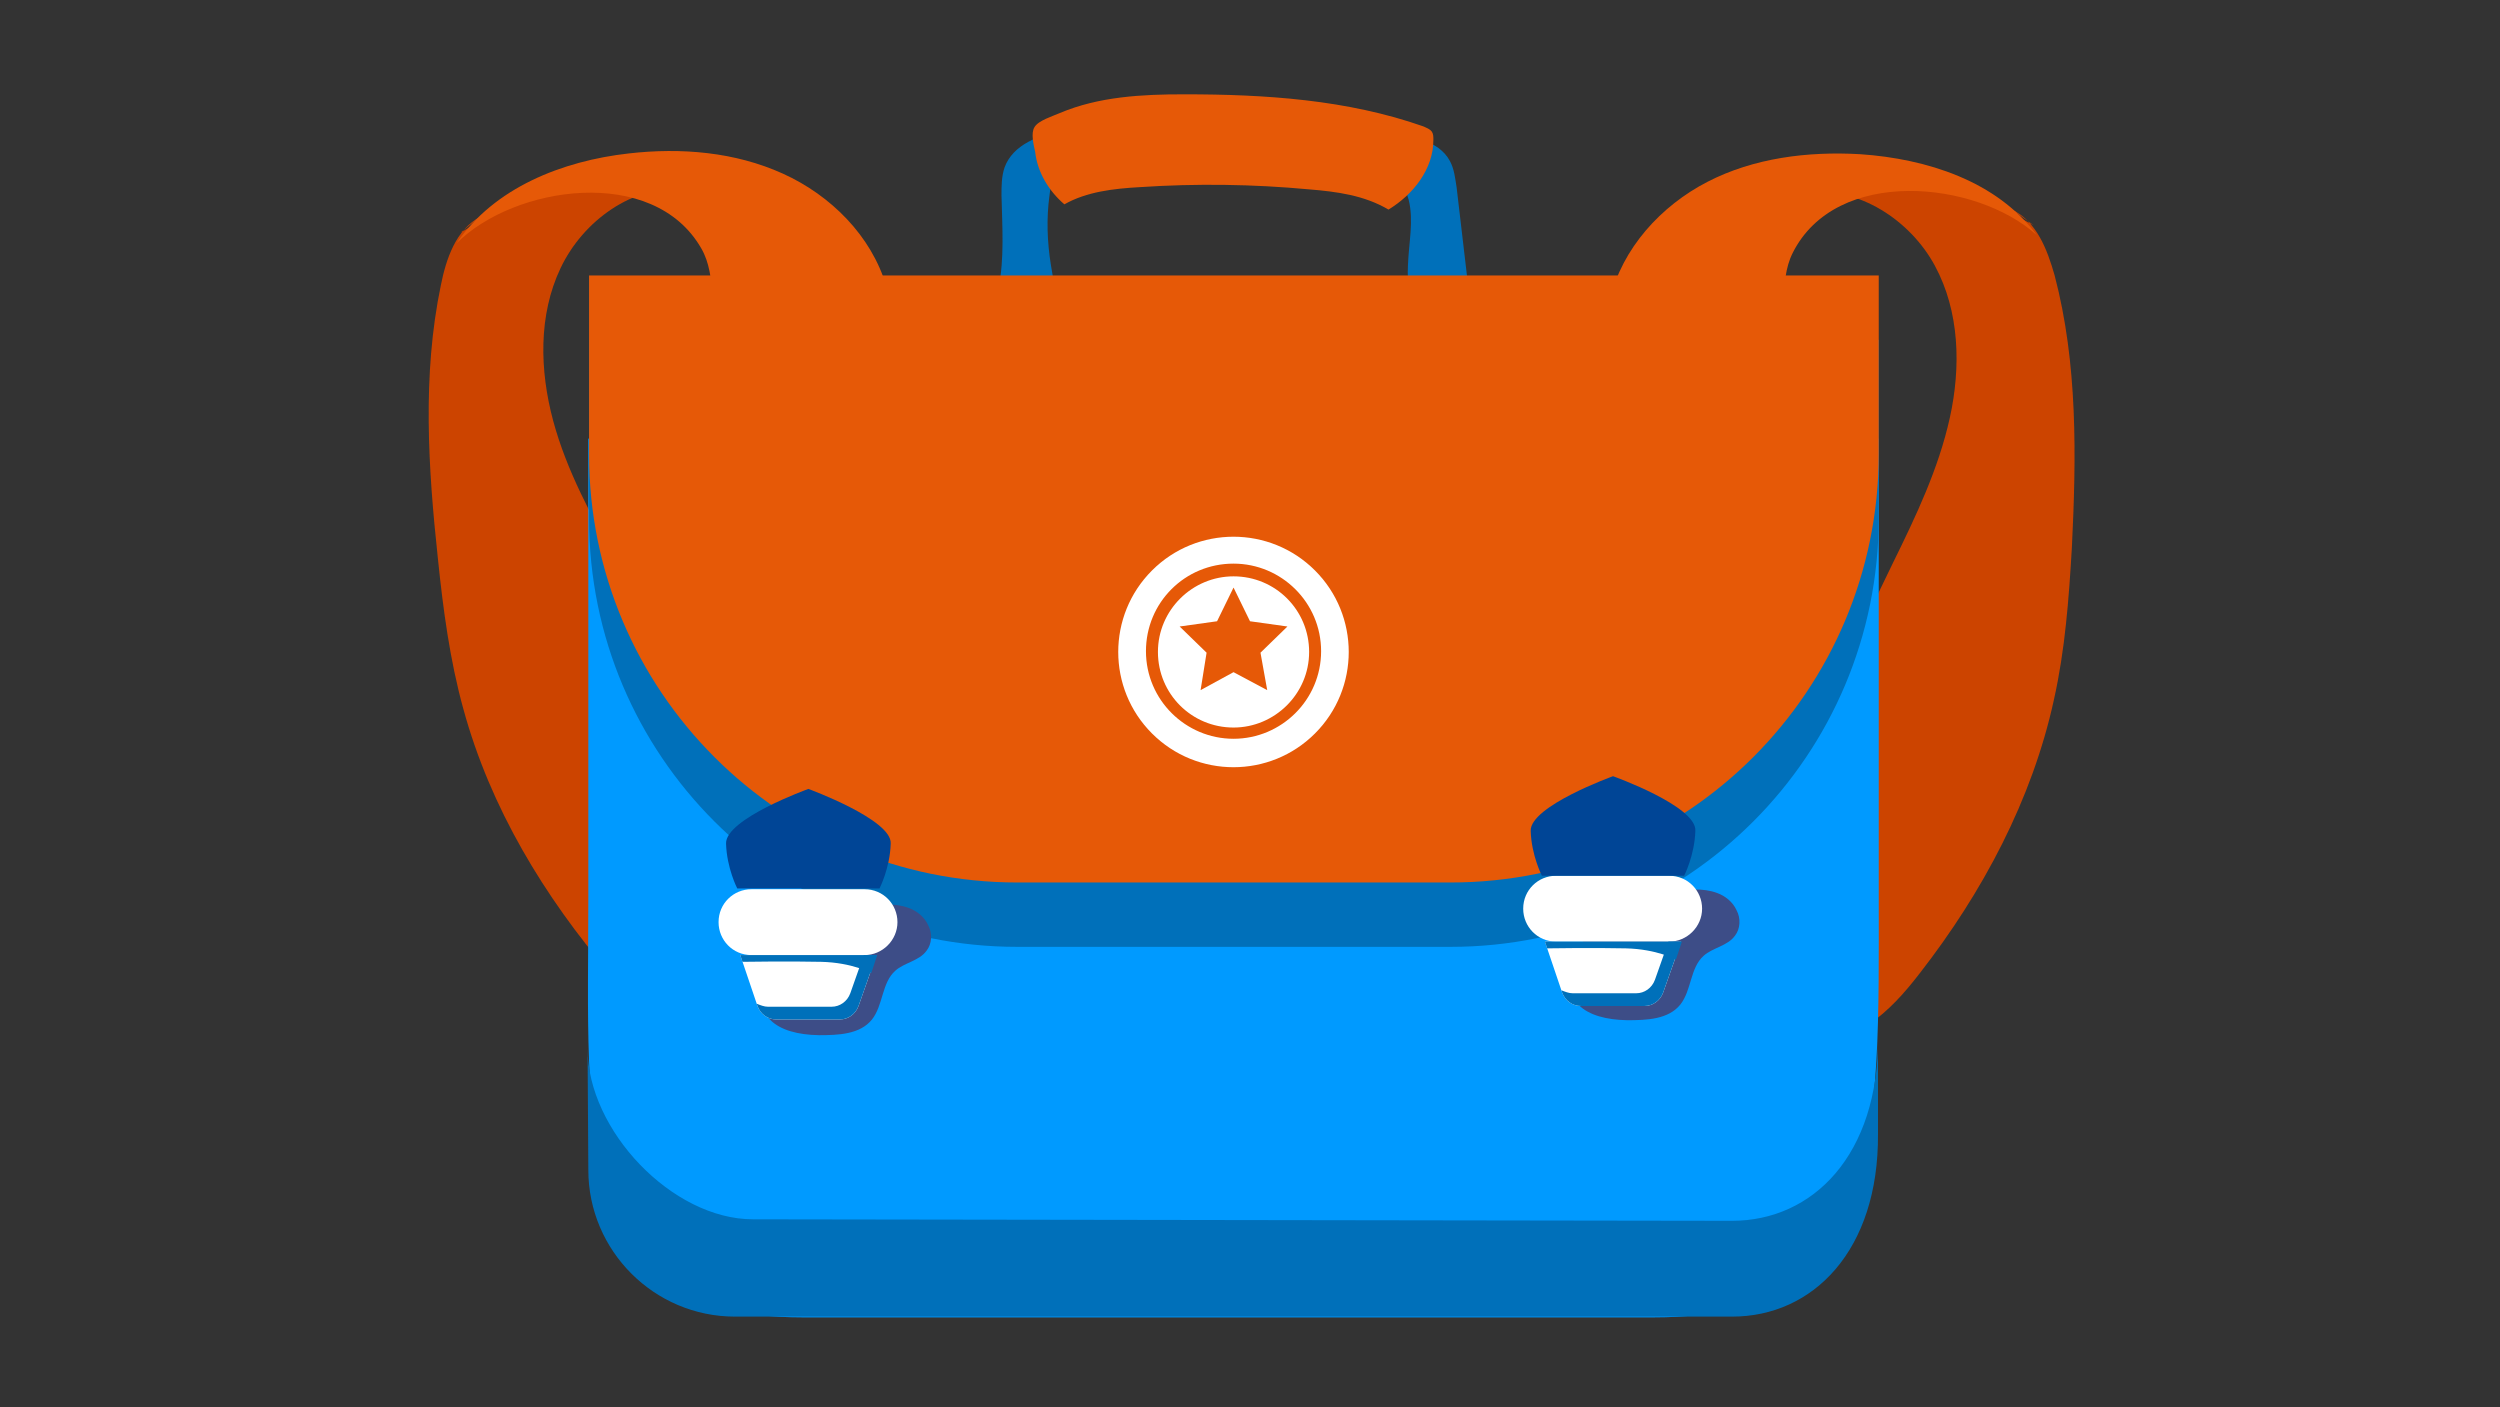 <?xml version="1.0" encoding="UTF-8"?> <svg xmlns="http://www.w3.org/2000/svg" xmlns:xlink="http://www.w3.org/1999/xlink" version="1.1" id="Layer_1" x="0px" y="0px" viewBox="0 0 334 188" style="enable-background:new 0 0 334 188;" xml:space="preserve"><rect x="0" y="0" width="334" height="188" fill="#333333" stroke="none"/> <style type="text/css"> .st0{fill:#CC4400;} .st1{fill:#E65907;} .st2{fill:#0070BA;} .st3{fill:#009AFF;} .st4{fill:#FFFFFF;} .st5{fill:#3D4D87;} .st6{fill:#004596;} </style> <g> <path class="st0" d="M64.1,29c-3.2,1.7-4.5,5.6-5.2,9.1c-2.5,12-1.7,24.4-0.4,36.5c0.7,6.8,1.6,13.6,3.4,20.1 c3.6,13.2,10.8,25.1,19.7,35.5c2.1,2.5,4.4,4.9,7.3,6.5c0.9,0.5,2,0.9,3,0.8c2-0.2,3.2-2.1,4-3.9c3.1-7.2,2.5-15.4,1.3-23.1 c-0.7-4.3-1.5-8.6-3.1-12.8c-1.5-4.1-3.7-8-5.8-11.9c-1.9-3.5-3.9-7.1-5.8-10.6c-3.4-6.1-6.8-12.3-8.6-19c-1.8-6.7-2-14.1,1-20.4 c3-6.3,9.6-11.1,16.6-10.6c-0.9-2.3-3.8-3.1-6.2-3.1c-8.6-0.1-16.4,4.5-23.8,9L64.1,29z"></path> <path class="st1" d="M61,32.5c5-7.4,14.1-11,23-12c7-0.8,14.2-0.2,20.6,2.7c6.4,2.9,11.8,8.3,13.8,15c0.6,2.1,0.9,4.5,0.1,6.6 c-1,2.7-3.6,4.4-6.3,5.4c-5.7,2.2-12.2,1.4-15.4-4.3c-2.3-4-0.9-8.9-3.1-12.7C87.3,22,68.7,24.8,61,32.5z"></path> <path class="st0" d="M268.8,28c3.3,1.6,4.7,5.3,5.7,8.8c3.1,11.8,2.9,24.2,2.3,36.4c-0.4,6.8-0.9,13.6-2.4,20.3 c-2.9,13.3-9.5,25.7-17.9,36.5c-2,2.6-4.2,5.1-6.9,6.9c-0.9,0.6-1.9,1-3,1c-2-0.1-3.3-1.9-4.2-3.7c-3.5-7-3.3-15.2-2.4-23 c0.5-4.4,1.1-8.7,2.4-12.9c1.3-4.2,3.2-8.2,5.2-12.2c1.8-3.6,3.5-7.2,5.3-10.9c3.1-6.3,6.1-12.6,7.6-19.4c1.5-6.8,1.3-14.2-2-20.3 c-3.3-6.1-10.2-10.6-17.1-9.8c0.7-2.4,3.6-3.3,6.1-3.4c8.6-0.5,16.7,3.7,24.2,7.8L268.8,28z"></path> <path class="st1" d="M272.1,31.4c-5.3-7.2-14.7-10.2-23.6-10.8c-7-0.4-14.2,0.5-20.4,3.7c-6.2,3.2-11.4,8.9-13,15.7 c-0.5,2.2-0.7,4.5,0.3,6.6c1.2,2.6,3.8,4.2,6.5,5.1c5.8,1.9,12.2,0.8,15.1-5c2.1-4.1,0.5-8.9,2.5-12.9 C245.3,22.2,264,24.1,272.1,31.4z"></path> <path class="st2" d="M133.8,26.1c0-1.2,0-2.5,0.4-3.7c1.1-3.1,4.7-4.4,7.9-5c6.6-1.2,13.3-0.9,20-0.7c7.7,0.3,15.4,0.7,23,1.2 c3.3,0.2,7.1,0.8,8.6,3.6c0.6,1.1,0.7,2.3,0.9,3.5c0.5,4.3,1,8.5,1.5,12.8c0.2,1.6,0.3,3.4-0.7,4.6c-1.4,1.7-4.4,1.1-5.8-0.6 c-1.4-1.7-1.6-4.1-1.5-6.3c0.1-3,0.8-6,0.1-8.8c-0.3-1.1-0.7-2.1-1.5-3c-1.5-1.5-3.7-1.8-5.8-2.1c-8.7-0.9-17.5-1.4-26.3-1.3 c-3.6,0-7.4,0.2-10.8,1.4c-1,0.3-2,0.8-2.7,1.7c-0.6,0.8-0.8,1.8-0.9,2.8c-0.4,3-0.3,6.1,0.2,9.2c0.2,1.4,0.6,2.8,0.5,4.2 c-0.1,1.4-0.8,2.9-2.1,3.5c-3.7,1.7-6-1.5-5.4-4.6C134.2,34.6,133.9,30.3,133.8,26.1z"></path> <path class="st3" d="M221.1,176h-114c-31,0-28.5-25.1-28.5-56.1V58.6H251v61.3C251,150.8,252.1,176,221.1,176z"></path> <path class="st2" d="M231.4,163.1l-130.8-0.2c-10.8,0-22.1-11.9-22.1-22.8l0.1,16.2c0,10.8,8.8,19.6,19.6,19.6h133.2 c10.8,0,19.6-8.8,19.5-24.4v-12.9C251,154.3,242.2,163.1,231.4,163.1z"></path> <path class="st2" d="M193.8,126.5h-57.9c-31.6,0-57.2-25.6-57.2-57.2V45.4H251v23.8C251,100.9,225.4,126.5,193.8,126.5z"></path> <path class="st1" d="M193.8,117.9h-57.9c-31.6,0-57.2-25.6-57.2-57.2V36.8H251v23.8C251,92.3,225.4,117.9,193.8,117.9z"></path> <g> <ellipse transform="matrix(0.707 -0.707 0.707 0.707 -13.299 142.037)" class="st4" cx="164.8" cy="87.1" rx="15.4" ry="15.4"></ellipse> <g> <path class="st1" d="M164.8,98.7c-6.4,0-11.7-5.2-11.7-11.7s5.2-11.7,11.7-11.7c6.4,0,11.7,5.2,11.7,11.7S171.2,98.7,164.8,98.7z M164.8,77c-5.5,0-10.1,4.5-10.1,10.1s4.5,10.1,10.1,10.1c5.5,0,10.1-4.5,10.1-10.1S170.4,77,164.8,77z"></path> </g> <polygon class="st1" points="169.3,92.2 164.8,89.8 160.4,92.2 161.2,87.2 157.6,83.7 162.6,83 164.8,78.5 167,83 172,83.7 168.4,87.2 "></polygon> </g> <path class="st1" d="M142.2,27.3c3-1.7,6.6-2.1,10.1-2.3c7.5-0.5,15.1-0.4,22.6,0.3c3.7,0.3,7.4,0.8,10.6,2.7c3.3-2,6-5.4,6-9.3 c0-0.4,0-0.8-0.2-1.1c-0.3-0.4-0.7-0.5-1.1-0.7c-10.2-3.6-21.2-4.3-32-4.3c-5.6,0-11.4,0.3-16.6,2.5c-0.9,0.4-2.9,1-3.4,1.9 c-0.5,0.8-0.1,2.4,0.1,3.3C138.6,23,140.1,25.5,142.2,27.3z"></path> <path class="st5" d="M109.4,138.3c2.6,0,5.5-0.1,7.1-2.1c1.5-1.9,1.3-4.9,3.1-6.5c1.2-1.1,3.2-1.3,4.2-2.7c0.7-0.9,0.8-2.3,0.2-3.4 c-0.5-1.1-1.5-1.9-2.6-2.3c-1.9-0.7-4.1-0.5-6.1-0.1c-5.7,1-10.7,3.1-12.9,8.8C100.1,135.8,103.8,138.2,109.4,138.3z"></path> <path class="st5" d="M217.4,136.3c2.6,0,5.5-0.1,7.1-2.1c1.5-1.9,1.3-4.9,3.1-6.5c1.2-1.1,3.2-1.3,4.2-2.7c0.7-0.9,0.8-2.3,0.2-3.4 c-0.5-1.1-1.5-1.9-2.6-2.3c-1.9-0.7-4.1-0.5-6.1-0.1c-5.7,1-10.7,3.1-12.9,8.8C208.1,133.8,211.8,136.2,217.4,136.3z"></path> <g> <path class="st4" d="M115.5,127.6h-15.1c-2.5,0-4.4-2-4.4-4.4v0c0-2.5,2-4.4,4.4-4.4h15.1c2.5,0,4.4,2,4.4,4.4v0 C119.9,125.6,117.9,127.6,115.5,127.6z"></path> <path class="st4" d="M98.9,127.6l2.3,6.8c0.4,1.1,1.4,1.8,2.5,1.8h8.5c1.1,0,2.1-0.7,2.5-1.8l2.4-6.8H98.9z"></path> <path class="st2" d="M115.4,127.6l-1.8,5.1c-0.4,1.1-1.4,1.8-2.5,1.8h-8.5c-0.5,0-1-0.2-1.5-0.4l0.1,0.3c0.4,1.1,1.4,1.8,2.5,1.8 h8.5c1.1,0,2.1-0.7,2.5-1.8l2.4-6.8H115.4z"></path> <path class="st2" d="M98.9,127.6h18.3l-0.8,2.4c0,0-2.5-1.4-6.7-1.5c-4.2-0.1-10.5,0-10.5,0L98.9,127.6z"></path> <path class="st6" d="M108,105.4c0,0-11.1,4-11,7.3c0.1,3.3,1.5,6,1.5,6h9.5h9.5c0,0,1.4-2.7,1.5-6 C119.2,109.5,108,105.4,108,105.4z"></path> </g> <g> <path class="st4" d="M223,125.8h-15.1c-2.5,0-4.4-2-4.4-4.4v0c0-2.5,2-4.4,4.4-4.4H223c2.5,0,4.4,2,4.4,4.4v0 C227.4,123.8,225.4,125.8,223,125.8z"></path> <path class="st4" d="M206.4,125.8l2.3,6.8c0.4,1.1,1.4,1.8,2.5,1.8h8.5c1.1,0,2.1-0.7,2.5-1.8l2.4-6.8H206.4z"></path> <path class="st2" d="M222.9,125.8l-1.8,5.1c-0.4,1.1-1.4,1.8-2.5,1.8h-8.5c-0.5,0-1-0.2-1.5-0.4l0.1,0.3c0.4,1.1,1.4,1.8,2.5,1.8 h8.5c1.1,0,2.1-0.7,2.5-1.8l2.4-6.8H222.9z"></path> <path class="st2" d="M206.4,125.8h18.3l-0.8,2.4c0,0-2.5-1.4-6.7-1.5c-4.2-0.1-10.5,0-10.5,0L206.4,125.8z"></path> <path class="st6" d="M215.5,103.7c0,0-11.1,4-11,7.3c0.1,3.3,1.5,6,1.5,6h9.5h9.5c0,0,1.4-2.7,1.5-6 C226.7,107.7,215.5,103.7,215.5,103.7z"></path> </g> </g> </svg> 
